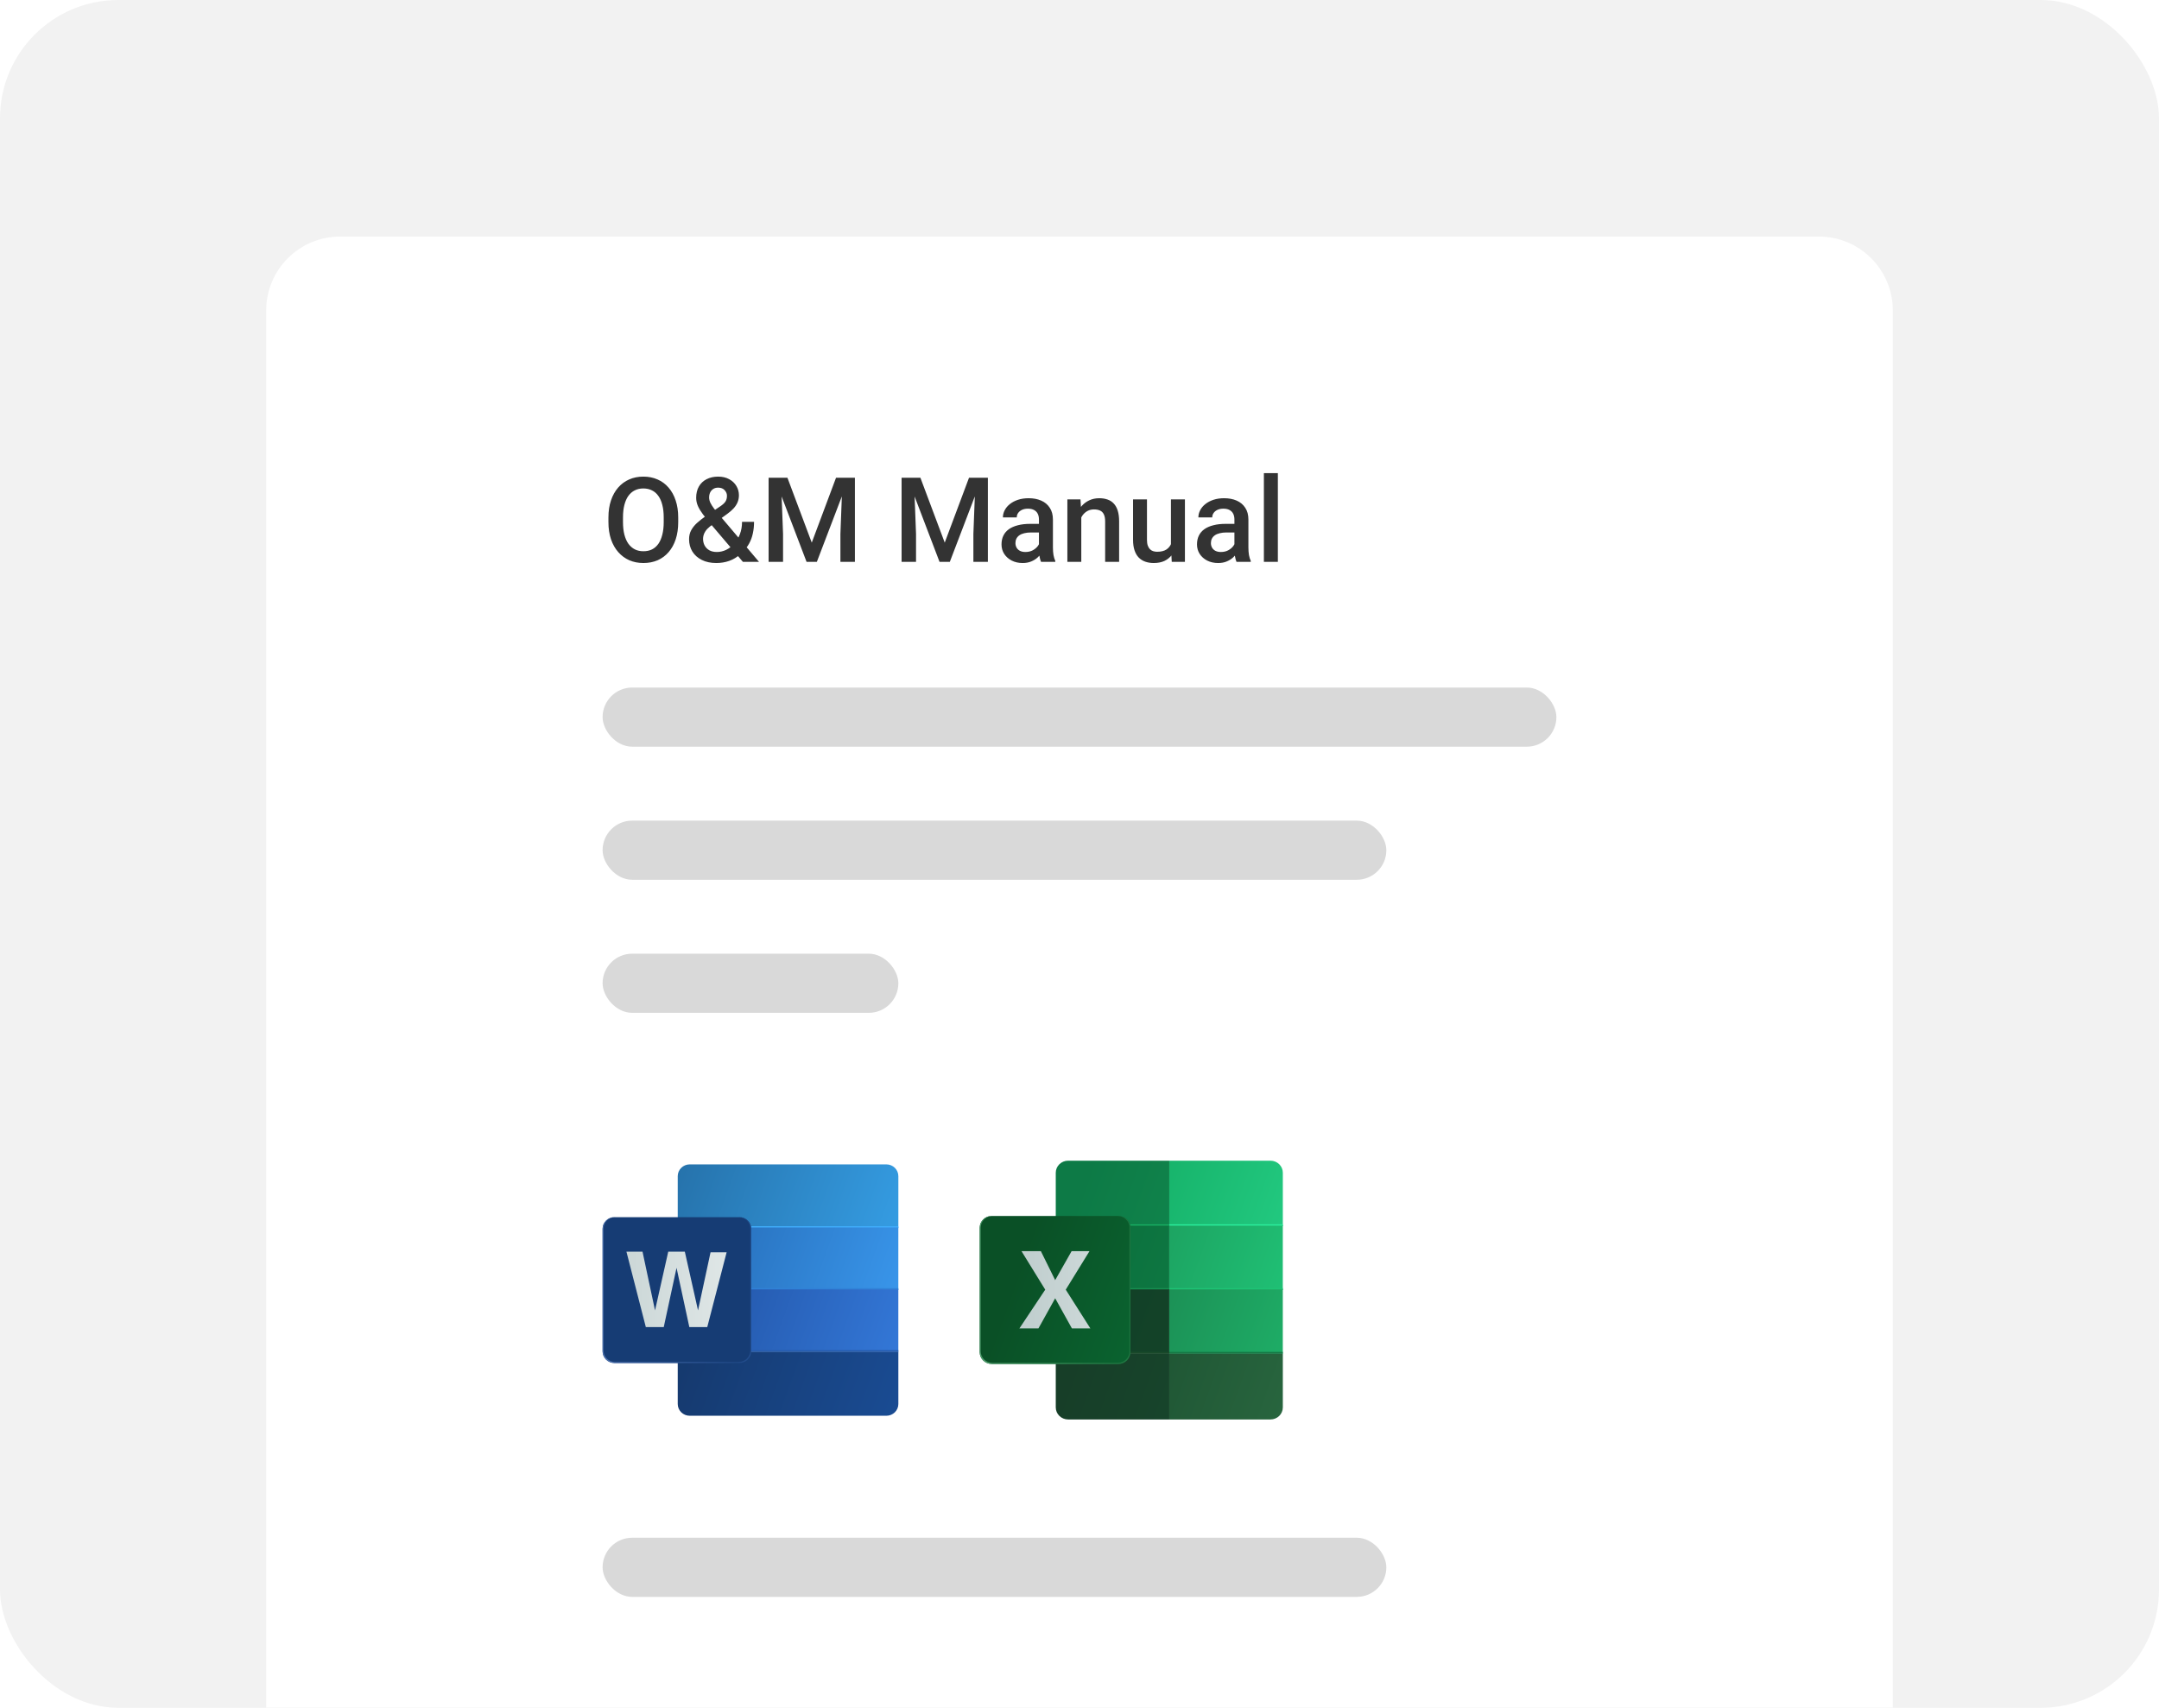 <?xml version="1.0" encoding="UTF-8"?> <svg xmlns="http://www.w3.org/2000/svg" width="292" height="231" viewBox="0 0 292 231" fill="none"><g clip-path="url(#clip0_57_9882)"><rect width="292" height="231" rx="16" fill="#F2F2F2"></rect><g filter="url(#filter0_ddd_57_9882)"><path d="M36 30C36 24.477 40.477 20 46 20H246C251.523 20 256 24.477 256 30V231H36V30Z" fill="white"></path><path d="M91.727 58V58.625C91.727 59.484 91.615 60.255 91.391 60.938C91.167 61.62 90.846 62.2 90.43 62.68C90.018 63.159 89.523 63.526 88.945 63.781C88.367 64.031 87.727 64.156 87.023 64.156C86.326 64.156 85.688 64.031 85.109 63.781C84.537 63.526 84.039 63.159 83.617 62.68C83.195 62.2 82.867 61.62 82.633 60.938C82.404 60.255 82.289 59.484 82.289 58.625V58C82.289 57.141 82.404 56.372 82.633 55.695C82.862 55.013 83.185 54.432 83.602 53.953C84.023 53.469 84.521 53.102 85.094 52.852C85.672 52.596 86.31 52.469 87.008 52.469C87.711 52.469 88.352 52.596 88.93 52.852C89.508 53.102 90.005 53.469 90.422 53.953C90.838 54.432 91.159 55.013 91.383 55.695C91.612 56.372 91.727 57.141 91.727 58ZM89.766 58.625V57.984C89.766 57.349 89.703 56.789 89.578 56.305C89.458 55.815 89.279 55.406 89.039 55.078C88.805 54.745 88.516 54.495 88.172 54.328C87.828 54.156 87.44 54.07 87.008 54.07C86.576 54.07 86.19 54.156 85.852 54.328C85.513 54.495 85.224 54.745 84.984 55.078C84.75 55.406 84.57 55.815 84.445 56.305C84.32 56.789 84.258 57.349 84.258 57.984V58.625C84.258 59.26 84.32 59.823 84.445 60.312C84.57 60.802 84.753 61.216 84.992 61.555C85.237 61.888 85.529 62.141 85.867 62.312C86.206 62.479 86.591 62.562 87.023 62.562C87.461 62.562 87.849 62.479 88.188 62.312C88.526 62.141 88.812 61.888 89.047 61.555C89.281 61.216 89.458 60.802 89.578 60.312C89.703 59.823 89.766 59.26 89.766 58.625ZM95.445 57.812L97.406 56.492C97.734 56.273 97.969 56.06 98.109 55.852C98.25 55.638 98.32 55.372 98.32 55.055C98.32 54.784 98.216 54.534 98.008 54.305C97.799 54.075 97.505 53.961 97.125 53.961C96.859 53.961 96.635 54.023 96.453 54.148C96.271 54.268 96.133 54.43 96.039 54.633C95.951 54.831 95.906 55.052 95.906 55.297C95.906 55.531 95.966 55.773 96.086 56.023C96.206 56.268 96.37 56.526 96.578 56.797C96.787 57.062 97.021 57.349 97.281 57.656L102.656 64H100.477L96.086 58.836C95.706 58.378 95.37 57.958 95.078 57.578C94.787 57.193 94.56 56.82 94.398 56.461C94.237 56.096 94.156 55.721 94.156 55.336C94.156 54.742 94.279 54.232 94.523 53.805C94.768 53.378 95.115 53.05 95.562 52.82C96.01 52.586 96.534 52.469 97.133 52.469C97.711 52.469 98.208 52.586 98.625 52.82C99.047 53.05 99.37 53.354 99.594 53.734C99.823 54.115 99.938 54.531 99.938 54.984C99.938 55.344 99.872 55.672 99.742 55.969C99.612 56.266 99.432 56.536 99.203 56.781C98.974 57.026 98.708 57.258 98.406 57.477L96.023 59.211C95.747 59.435 95.542 59.651 95.406 59.859C95.276 60.062 95.19 60.25 95.148 60.422C95.107 60.594 95.086 60.745 95.086 60.875C95.086 61.208 95.156 61.51 95.297 61.781C95.443 62.052 95.654 62.268 95.93 62.43C96.211 62.586 96.552 62.664 96.953 62.664C97.385 62.664 97.805 62.568 98.211 62.375C98.617 62.177 98.982 61.898 99.305 61.539C99.628 61.18 99.883 60.75 100.07 60.25C100.263 59.75 100.359 59.195 100.359 58.586H101.984C101.984 59.138 101.93 59.661 101.82 60.156C101.716 60.651 101.547 61.109 101.312 61.531C101.083 61.953 100.781 62.331 100.406 62.664C100.37 62.7 100.328 62.747 100.281 62.805C100.24 62.857 100.198 62.901 100.156 62.938C99.708 63.349 99.206 63.656 98.648 63.859C98.096 64.057 97.508 64.156 96.883 64.156C96.128 64.156 95.474 64.018 94.922 63.742C94.37 63.466 93.943 63.086 93.641 62.602C93.344 62.117 93.195 61.562 93.195 60.938C93.195 60.474 93.292 60.068 93.484 59.719C93.677 59.365 93.94 59.036 94.273 58.734C94.612 58.427 95.003 58.12 95.445 57.812ZM104.75 52.625H106.5L109.789 61.398L113.07 52.625H114.82L110.477 64H109.086L104.75 52.625ZM103.953 52.625H105.617L105.906 60.219V64H103.953V52.625ZM113.953 52.625H115.625V64H113.664V60.219L113.953 52.625ZM122.734 52.625H124.484L127.773 61.398L131.055 52.625H132.805L128.461 64H127.07L122.734 52.625ZM121.938 52.625H123.602L123.891 60.219V64H121.938V52.625ZM131.938 52.625H133.609V64H131.648V60.219L131.938 52.625ZM140.516 62.305V58.273C140.516 57.971 140.461 57.711 140.352 57.492C140.242 57.273 140.076 57.104 139.852 56.984C139.633 56.865 139.357 56.805 139.023 56.805C138.716 56.805 138.451 56.857 138.227 56.961C138.003 57.065 137.828 57.206 137.703 57.383C137.578 57.56 137.516 57.76 137.516 57.984H135.641C135.641 57.651 135.721 57.328 135.883 57.016C136.044 56.703 136.279 56.425 136.586 56.18C136.893 55.935 137.26 55.742 137.688 55.602C138.115 55.461 138.594 55.391 139.125 55.391C139.76 55.391 140.323 55.497 140.812 55.711C141.307 55.925 141.695 56.247 141.977 56.68C142.263 57.107 142.406 57.643 142.406 58.289V62.047C142.406 62.432 142.432 62.779 142.484 63.086C142.542 63.388 142.622 63.651 142.727 63.875V64H140.797C140.708 63.797 140.638 63.539 140.586 63.227C140.539 62.909 140.516 62.602 140.516 62.305ZM140.789 58.859L140.805 60.023H139.453C139.104 60.023 138.797 60.057 138.531 60.125C138.266 60.188 138.044 60.281 137.867 60.406C137.69 60.531 137.557 60.682 137.469 60.859C137.38 61.036 137.336 61.237 137.336 61.461C137.336 61.685 137.388 61.891 137.492 62.078C137.596 62.26 137.747 62.404 137.945 62.508C138.148 62.612 138.393 62.664 138.68 62.664C139.065 62.664 139.401 62.586 139.688 62.43C139.979 62.268 140.208 62.073 140.375 61.844C140.542 61.609 140.63 61.388 140.641 61.18L141.25 62.016C141.188 62.229 141.081 62.458 140.93 62.703C140.779 62.948 140.581 63.182 140.336 63.406C140.096 63.625 139.807 63.805 139.469 63.945C139.135 64.086 138.75 64.156 138.312 64.156C137.76 64.156 137.268 64.047 136.836 63.828C136.404 63.604 136.065 63.305 135.82 62.93C135.576 62.55 135.453 62.12 135.453 61.641C135.453 61.193 135.536 60.797 135.703 60.453C135.875 60.104 136.125 59.812 136.453 59.578C136.786 59.344 137.193 59.167 137.672 59.047C138.151 58.922 138.698 58.859 139.312 58.859H140.789ZM146.242 57.352V64H144.359V55.547H146.133L146.242 57.352ZM145.906 59.461L145.297 59.453C145.302 58.854 145.385 58.305 145.547 57.805C145.714 57.305 145.943 56.875 146.234 56.516C146.531 56.156 146.885 55.88 147.297 55.688C147.708 55.49 148.167 55.391 148.672 55.391C149.078 55.391 149.445 55.448 149.773 55.562C150.107 55.672 150.391 55.852 150.625 56.102C150.865 56.352 151.047 56.677 151.172 57.078C151.297 57.474 151.359 57.961 151.359 58.539V64H149.469V58.531C149.469 58.125 149.409 57.805 149.289 57.57C149.174 57.331 149.005 57.161 148.781 57.062C148.562 56.958 148.289 56.906 147.961 56.906C147.638 56.906 147.349 56.974 147.094 57.109C146.839 57.245 146.622 57.43 146.445 57.664C146.273 57.898 146.141 58.169 146.047 58.477C145.953 58.784 145.906 59.112 145.906 59.461ZM158.367 62.008V55.547H160.258V64H158.477L158.367 62.008ZM158.633 60.25L159.266 60.234C159.266 60.802 159.203 61.325 159.078 61.805C158.953 62.279 158.76 62.693 158.5 63.047C158.24 63.396 157.906 63.669 157.5 63.867C157.094 64.06 156.607 64.156 156.039 64.156C155.628 64.156 155.25 64.096 154.906 63.977C154.562 63.857 154.266 63.672 154.016 63.422C153.771 63.172 153.581 62.846 153.445 62.445C153.31 62.044 153.242 61.565 153.242 61.008V55.547H155.125V61.023C155.125 61.331 155.161 61.589 155.234 61.797C155.307 62 155.406 62.164 155.531 62.289C155.656 62.414 155.802 62.503 155.969 62.555C156.135 62.607 156.312 62.633 156.5 62.633C157.036 62.633 157.458 62.529 157.766 62.32C158.078 62.107 158.299 61.82 158.43 61.461C158.565 61.102 158.633 60.698 158.633 60.25ZM166.953 62.305V58.273C166.953 57.971 166.898 57.711 166.789 57.492C166.68 57.273 166.513 57.104 166.289 56.984C166.07 56.865 165.794 56.805 165.461 56.805C165.154 56.805 164.888 56.857 164.664 56.961C164.44 57.065 164.266 57.206 164.141 57.383C164.016 57.56 163.953 57.76 163.953 57.984H162.078C162.078 57.651 162.159 57.328 162.32 57.016C162.482 56.703 162.716 56.425 163.023 56.18C163.331 55.935 163.698 55.742 164.125 55.602C164.552 55.461 165.031 55.391 165.562 55.391C166.198 55.391 166.76 55.497 167.25 55.711C167.745 55.925 168.133 56.247 168.414 56.68C168.701 57.107 168.844 57.643 168.844 58.289V62.047C168.844 62.432 168.87 62.779 168.922 63.086C168.979 63.388 169.06 63.651 169.164 63.875V64H167.234C167.146 63.797 167.076 63.539 167.023 63.227C166.977 62.909 166.953 62.602 166.953 62.305ZM167.227 58.859L167.242 60.023H165.891C165.542 60.023 165.234 60.057 164.969 60.125C164.703 60.188 164.482 60.281 164.305 60.406C164.128 60.531 163.995 60.682 163.906 60.859C163.818 61.036 163.773 61.237 163.773 61.461C163.773 61.685 163.826 61.891 163.93 62.078C164.034 62.26 164.185 62.404 164.383 62.508C164.586 62.612 164.831 62.664 165.117 62.664C165.503 62.664 165.839 62.586 166.125 62.43C166.417 62.268 166.646 62.073 166.812 61.844C166.979 61.609 167.068 61.388 167.078 61.18L167.688 62.016C167.625 62.229 167.518 62.458 167.367 62.703C167.216 62.948 167.018 63.182 166.773 63.406C166.534 63.625 166.245 63.805 165.906 63.945C165.573 64.086 165.188 64.156 164.75 64.156C164.198 64.156 163.706 64.047 163.273 63.828C162.841 63.604 162.503 63.305 162.258 62.93C162.013 62.55 161.891 62.12 161.891 61.641C161.891 61.193 161.974 60.797 162.141 60.453C162.312 60.104 162.562 59.812 162.891 59.578C163.224 59.344 163.63 59.167 164.109 59.047C164.589 58.922 165.135 58.859 165.75 58.859H167.227ZM172.828 52V64H170.938V52H172.828Z" fill="#333333"></path><rect x="81.5" y="81" width="129" height="8" rx="4" fill="#D9D9D9"></rect><rect x="81.5" y="99" width="106" height="8" rx="4" fill="#D9D9D9"></rect><rect x="81.5" y="117" width="40" height="8" rx="4" fill="#D9D9D9"></rect><path fill-rule="evenodd" clip-rule="evenodd" d="M121.5 154.102V147.084C121.499 146.664 121.328 146.262 121.026 145.965C120.724 145.669 120.314 145.501 119.887 145.5H93.261C92.837 145.505 92.431 145.674 92.132 145.97C91.832 146.267 91.664 146.666 91.662 147.084V154.102H121.5Z" fill="url(#paint0_linear_57_9882)"></path><path fill-rule="evenodd" clip-rule="evenodd" d="M91.648 153.86H121.497V154.102H91.648V153.86Z" fill="#40AEFC"></path><path fill-rule="evenodd" clip-rule="evenodd" d="M121.497 162.482V154.024H91.648V162.482H121.497Z" fill="url(#paint1_linear_57_9882)"></path><path fill-rule="evenodd" clip-rule="evenodd" d="M91.648 162.243H121.497V162.482H91.648V162.243Z" fill="#3081D7"></path><path fill-rule="evenodd" clip-rule="evenodd" d="M121.497 170.862V162.404H91.648V170.862H121.497Z" fill="url(#paint2_linear_57_9882)"></path><path fill-rule="evenodd" clip-rule="evenodd" d="M91.648 170.622H121.497V170.862H91.648V170.622Z" fill="#275DAE"></path><path fill-rule="evenodd" clip-rule="evenodd" d="M93.261 179.5H119.887C120.314 179.499 120.724 179.331 121.026 179.035C121.328 178.738 121.499 178.336 121.5 177.916V170.864H91.662V177.916C91.664 178.336 91.834 178.738 92.136 179.035C92.439 179.331 92.848 179.499 93.276 179.5H93.261Z" fill="url(#paint3_linear_57_9882)"></path><path fill-rule="evenodd" clip-rule="evenodd" d="M83.099 172.364H100.001C100.425 172.363 100.831 172.197 101.131 171.903C101.43 171.609 101.599 171.211 101.601 170.795V154.208C101.599 153.792 101.43 153.394 101.131 153.1C100.831 152.806 100.425 152.64 100.001 152.638H83.099C82.675 152.64 82.27 152.806 81.97 153.1C81.671 153.394 81.501 153.792 81.5 154.208V170.795C81.501 171.211 81.671 171.609 81.97 171.903C82.27 172.197 82.675 172.363 83.099 172.364Z" fill="url(#paint4_linear_57_9882)"></path><path fill-rule="evenodd" clip-rule="evenodd" d="M84.724 157.306L87.347 167.508H89.771L91.501 159.49L93.23 167.508H95.655L98.275 157.389H96.1L94.407 165.248L92.621 157.306H90.378L88.591 165.248L86.899 157.306H84.724Z" fill="url(#paint5_linear_57_9882)"></path><path fill-rule="evenodd" clip-rule="evenodd" d="M83.099 172.364H100.001C100.425 172.363 100.831 172.197 101.131 171.903C101.43 171.609 101.599 171.211 101.601 170.795V154.208C101.599 153.792 101.43 153.394 101.131 153.1C100.831 152.806 100.425 152.64 100.001 152.638H99.899C100.318 152.64 100.719 152.804 101.014 153.094C101.31 153.384 101.477 153.778 101.479 154.189V170.678C101.478 171.089 101.311 171.483 101.015 171.773C100.719 172.064 100.318 172.227 99.899 172.228H83.204C82.785 172.227 82.384 172.064 82.088 171.773C81.792 171.483 81.626 171.089 81.625 170.678V154.186C81.626 153.775 81.792 153.381 82.088 153.09C82.384 152.8 82.785 152.636 83.204 152.636H83.099C82.675 152.637 82.27 152.803 81.97 153.097C81.671 153.391 81.501 153.789 81.5 154.205V170.795C81.501 171.211 81.671 171.609 81.97 171.903C82.27 172.197 82.675 172.363 83.099 172.364Z" fill="url(#paint6_linear_57_9882)"></path><path fill-rule="evenodd" clip-rule="evenodd" d="M158.145 145H144.45C144.011 145.001 143.589 145.172 143.278 145.477C142.967 145.782 142.792 146.196 142.79 146.628V153.855H158.145V145Z" fill="url(#paint7_linear_57_9882)"></path><path fill-rule="evenodd" clip-rule="evenodd" d="M173.5 153.855V146.628C173.498 146.196 173.323 145.782 173.012 145.477C172.701 145.172 172.279 145.001 171.84 145H158.145V153.855H173.5Z" fill="url(#paint8_linear_57_9882)"></path><path fill-rule="evenodd" clip-rule="evenodd" d="M158.142 153.609H173.497V153.855H158.142V153.609Z" fill="#2AEE9C"></path><path fill-rule="evenodd" clip-rule="evenodd" d="M142.79 153.609H158.142V153.855L142.79 153.855L142.79 153.609Z" fill="#17AE62"></path><path fill-rule="evenodd" clip-rule="evenodd" d="M158.142 153.775H142.79V162.484H158.142V153.775Z" fill="url(#paint9_linear_57_9882)"></path><path fill-rule="evenodd" clip-rule="evenodd" d="M173.497 162.484V153.775H158.142V162.484H173.497Z" fill="url(#paint10_linear_57_9882)"></path><path fill-rule="evenodd" clip-rule="evenodd" d="M158.142 162.235H173.497V162.484H158.142V162.235Z" fill="#1EC375"></path><path fill-rule="evenodd" clip-rule="evenodd" d="M142.79 162.235H158.142V162.484H142.79V162.235Z" fill="#168E50"></path><path fill-rule="evenodd" clip-rule="evenodd" d="M158.142 162.404H142.79V171.11H158.142V162.404Z" fill="url(#paint11_linear_57_9882)"></path><path fill-rule="evenodd" clip-rule="evenodd" d="M173.497 171.11V162.404H158.142V171.11H173.497Z" fill="url(#paint12_linear_57_9882)"></path><path fill-rule="evenodd" clip-rule="evenodd" d="M158.142 170.864H173.497V171.11H158.142V170.864Z" fill="#157844"></path><path fill-rule="evenodd" clip-rule="evenodd" d="M142.79 170.864H158.142V171.11H142.79V170.864Z" fill="#1A4A2A"></path><path fill-rule="evenodd" clip-rule="evenodd" d="M158.145 180H171.84C172.279 179.999 172.701 179.828 173.012 179.523C173.323 179.218 173.498 178.804 173.5 178.372V171.11H158.145V180Z" fill="url(#paint13_linear_57_9882)"></path><path fill-rule="evenodd" clip-rule="evenodd" d="M144.45 180H158.145V171.116H142.79V178.378C142.793 178.809 142.969 179.221 143.28 179.525C143.591 179.828 144.012 179.999 144.45 180Z" fill="url(#paint14_linear_57_9882)"></path><path fill-rule="evenodd" clip-rule="evenodd" d="M134.122 172.494H151.263C151.692 172.493 152.103 172.325 152.406 172.027C152.709 171.729 152.88 171.325 152.882 170.904V154.067C152.881 153.646 152.71 153.241 152.407 152.943C152.104 152.644 151.692 152.476 151.263 152.474H134.122C133.692 152.476 133.281 152.644 132.977 152.942C132.673 153.241 132.502 153.645 132.5 154.067V170.904C132.502 171.326 132.674 171.729 132.978 172.027C133.282 172.325 133.693 172.493 134.122 172.494Z" fill="url(#paint15_linear_57_9882)"></path><path fill-rule="evenodd" clip-rule="evenodd" d="M134.122 172.494H151.263C151.692 172.493 152.103 172.325 152.406 172.027C152.709 171.729 152.88 171.325 152.882 170.904V154.067C152.881 153.646 152.71 153.241 152.407 152.943C152.104 152.644 151.692 152.476 151.263 152.474H151.158C151.582 152.476 151.988 152.642 152.288 152.936C152.589 153.231 152.758 153.631 152.759 154.047V170.781C152.758 171.198 152.589 171.597 152.288 171.892C151.988 172.186 151.582 172.353 151.158 172.354H134.236C133.812 172.353 133.405 172.186 133.105 171.892C132.805 171.597 132.636 171.198 132.634 170.781V154.047C132.636 153.631 132.805 153.231 133.105 152.936C133.405 152.642 133.812 152.476 134.236 152.474H134.131C133.701 152.475 133.289 152.643 132.985 152.942C132.681 153.24 132.51 153.645 132.509 154.067V170.904C132.51 171.324 132.681 171.727 132.983 172.025C133.285 172.323 133.694 172.491 134.122 172.494Z" fill="url(#paint16_linear_57_9882)"></path><path fill-rule="evenodd" clip-rule="evenodd" d="M138.154 157.234H140.774L142.711 161.155L144.934 157.234H147.353L144.141 162.444L147.47 167.686H144.975L142.711 163.611L140.447 167.686H137.871L141.366 162.444L138.154 157.234Z" fill="url(#paint17_linear_57_9882)"></path><rect x="81.5" y="196" width="106" height="8" rx="4" fill="#D9D9D9"></rect></g></g><defs><filter id="filter0_ddd_57_9882" x="16" y="10" width="260" height="251" filterUnits="userSpaceOnUse" color-interpolation-filters="sRGB"><feFlood flood-opacity="0" result="BackgroundImageFix"></feFlood><feColorMatrix in="SourceAlpha" type="matrix" values="0 0 0 0 0 0 0 0 0 0 0 0 0 0 0 0 0 0 127 0" result="hardAlpha"></feColorMatrix><feOffset></feOffset><feGaussianBlur stdDeviation="0.5"></feGaussianBlur><feColorMatrix type="matrix" values="0 0 0 0 0 0 0 0 0 0 0 0 0 0 0 0 0 0 0.04 0"></feColorMatrix><feBlend mode="normal" in2="BackgroundImageFix" result="effect1_dropShadow_57_9882"></feBlend><feColorMatrix in="SourceAlpha" type="matrix" values="0 0 0 0 0 0 0 0 0 0 0 0 0 0 0 0 0 0 127 0" result="hardAlpha"></feColorMatrix><feOffset dy="2"></feOffset><feGaussianBlur stdDeviation="3"></feGaussianBlur><feColorMatrix type="matrix" values="0 0 0 0 0 0 0 0 0 0 0 0 0 0 0 0 0 0 0.04 0"></feColorMatrix><feBlend mode="normal" in2="effect1_dropShadow_57_9882" result="effect2_dropShadow_57_9882"></feBlend><feColorMatrix in="SourceAlpha" type="matrix" values="0 0 0 0 0 0 0 0 0 0 0 0 0 0 0 0 0 0 127 0" result="hardAlpha"></feColorMatrix><feOffset dy="10"></feOffset><feGaussianBlur stdDeviation="10"></feGaussianBlur><feColorMatrix type="matrix" values="0 0 0 0 0 0 0 0 0 0 0 0 0 0 0 0 0 0 0.04 0"></feColorMatrix><feBlend mode="normal" in2="effect2_dropShadow_57_9882" result="effect3_dropShadow_57_9882"></feBlend><feBlend mode="normal" in="SourceGraphic" in2="effect3_dropShadow_57_9882" result="shape"></feBlend></filter><linearGradient id="paint0_linear_57_9882" x1="111.54" y1="207.863" x2="72.366" y2="193.676" gradientUnits="userSpaceOnUse"><stop stop-color="#39A8F2"></stop><stop offset="1" stop-color="#2570A8"></stop></linearGradient><linearGradient id="paint1_linear_57_9882" x1="111.705" y1="209.615" x2="72.541" y2="195.439" gradientUnits="userSpaceOnUse"><stop stop-color="#3D9FF6"></stop><stop offset="1" stop-color="#2263AC"></stop></linearGradient><linearGradient id="paint2_linear_57_9882" x1="111.705" y1="211.582" x2="72.541" y2="197.406" gradientUnits="userSpaceOnUse"><stop stop-color="#367DDF"></stop><stop offset="1" stop-color="#1D4A98"></stop></linearGradient><linearGradient id="paint3_linear_57_9882" x1="112.269" y1="211.625" x2="73.095" y2="197.438" gradientUnits="userSpaceOnUse"><stop stop-color="#1A4D96"></stop><stop offset="1" stop-color="#143463"></stop></linearGradient><linearGradient id="paint4_linear_57_9882" x1="-37475.7" y1="-298593" x2="-130009" y2="-265096" gradientUnits="userSpaceOnUse"><stop stop-color="#1A4D96"></stop><stop offset="1" stop-color="#143463"></stop></linearGradient><linearGradient id="paint5_linear_57_9882" x1="77.378" y1="175.391" x2="119.707" y2="175.391" gradientUnits="userSpaceOnUse"><stop stop-color="#C1CFCF"></stop><stop offset="1" stop-color="#FEFEFE"></stop></linearGradient><linearGradient id="paint6_linear_57_9882" x1="78.345" y1="169.179" x2="120.677" y2="169.179" gradientUnits="userSpaceOnUse"><stop stop-color="#5478B5"></stop><stop offset="0.5" stop-color="#204987"></stop><stop offset="1" stop-color="#3E7BD2"></stop></linearGradient><linearGradient id="paint7_linear_57_9882" x1="177.121" y1="188.825" x2="136.942" y2="174.345" gradientUnits="userSpaceOnUse"><stop stop-color="#159857"></stop><stop offset="1" stop-color="#0D7A46"></stop></linearGradient><linearGradient id="paint8_linear_57_9882" x1="179.128" y1="189.883" x2="138.95" y2="175.404" gradientUnits="userSpaceOnUse"><stop stop-color="#2CDD93"></stop><stop offset="1" stop-color="#13AB63"></stop></linearGradient><linearGradient id="paint9_linear_57_9882" x1="176.991" y1="191.436" x2="136.808" y2="176.949" gradientUnits="userSpaceOnUse"><stop stop-color="#14874C"></stop><stop offset="1" stop-color="#0A6E3C"></stop></linearGradient><linearGradient id="paint10_linear_57_9882" x1="179.379" y1="191.436" x2="139.203" y2="176.954" gradientUnits="userSpaceOnUse"><stop stop-color="#22D885"></stop><stop offset="1" stop-color="#1B9457"></stop></linearGradient><linearGradient id="paint11_linear_57_9882" x1="176.991" y1="193.468" x2="136.805" y2="178.985" gradientUnits="userSpaceOnUse"><stop stop-color="#164A2C"></stop><stop offset="1" stop-color="#113E26"></stop></linearGradient><linearGradient id="paint12_linear_57_9882" x1="179.38" y1="193.468" x2="139.2" y2="178.99" gradientUnits="userSpaceOnUse"><stop stop-color="#20C172"></stop><stop offset="1" stop-color="#1A7E4B"></stop></linearGradient><linearGradient id="paint13_linear_57_9882" x1="179.54" y1="194.698" x2="139.361" y2="180.219" gradientUnits="userSpaceOnUse"><stop stop-color="#2D6E44"></stop><stop offset="1" stop-color="#194B2D"></stop></linearGradient><linearGradient id="paint14_linear_57_9882" x1="177.53" y1="193.654" x2="137.345" y2="179.182" gradientUnits="userSpaceOnUse"><stop stop-color="#164E30"></stop><stop offset="1" stop-color="#173C27"></stop></linearGradient><linearGradient id="paint15_linear_57_9882" x1="177.581" y1="174.922" x2="137.402" y2="160.44" gradientUnits="userSpaceOnUse"><stop stop-color="#0B7C3C"></stop><stop offset="1" stop-color="#0A5026"></stop></linearGradient><linearGradient id="paint16_linear_57_9882" x1="135.133" y1="169.476" x2="178.542" y2="169.476" gradientUnits="userSpaceOnUse"><stop stop-color="#4C9B6A"></stop><stop offset="0.5" stop-color="#156C37"></stop><stop offset="1" stop-color="#29A95F"></stop></linearGradient><linearGradient id="paint17_linear_57_9882" x1="139.455" y1="175.856" x2="182.845" y2="175.856" gradientUnits="userSpaceOnUse"><stop stop-color="#C1CFCF"></stop><stop offset="1" stop-color="#FEFEFE"></stop></linearGradient><clipPath id="clip0_57_9882"><rect width="292" height="231" rx="16" fill="white"></rect></clipPath></defs></svg> 